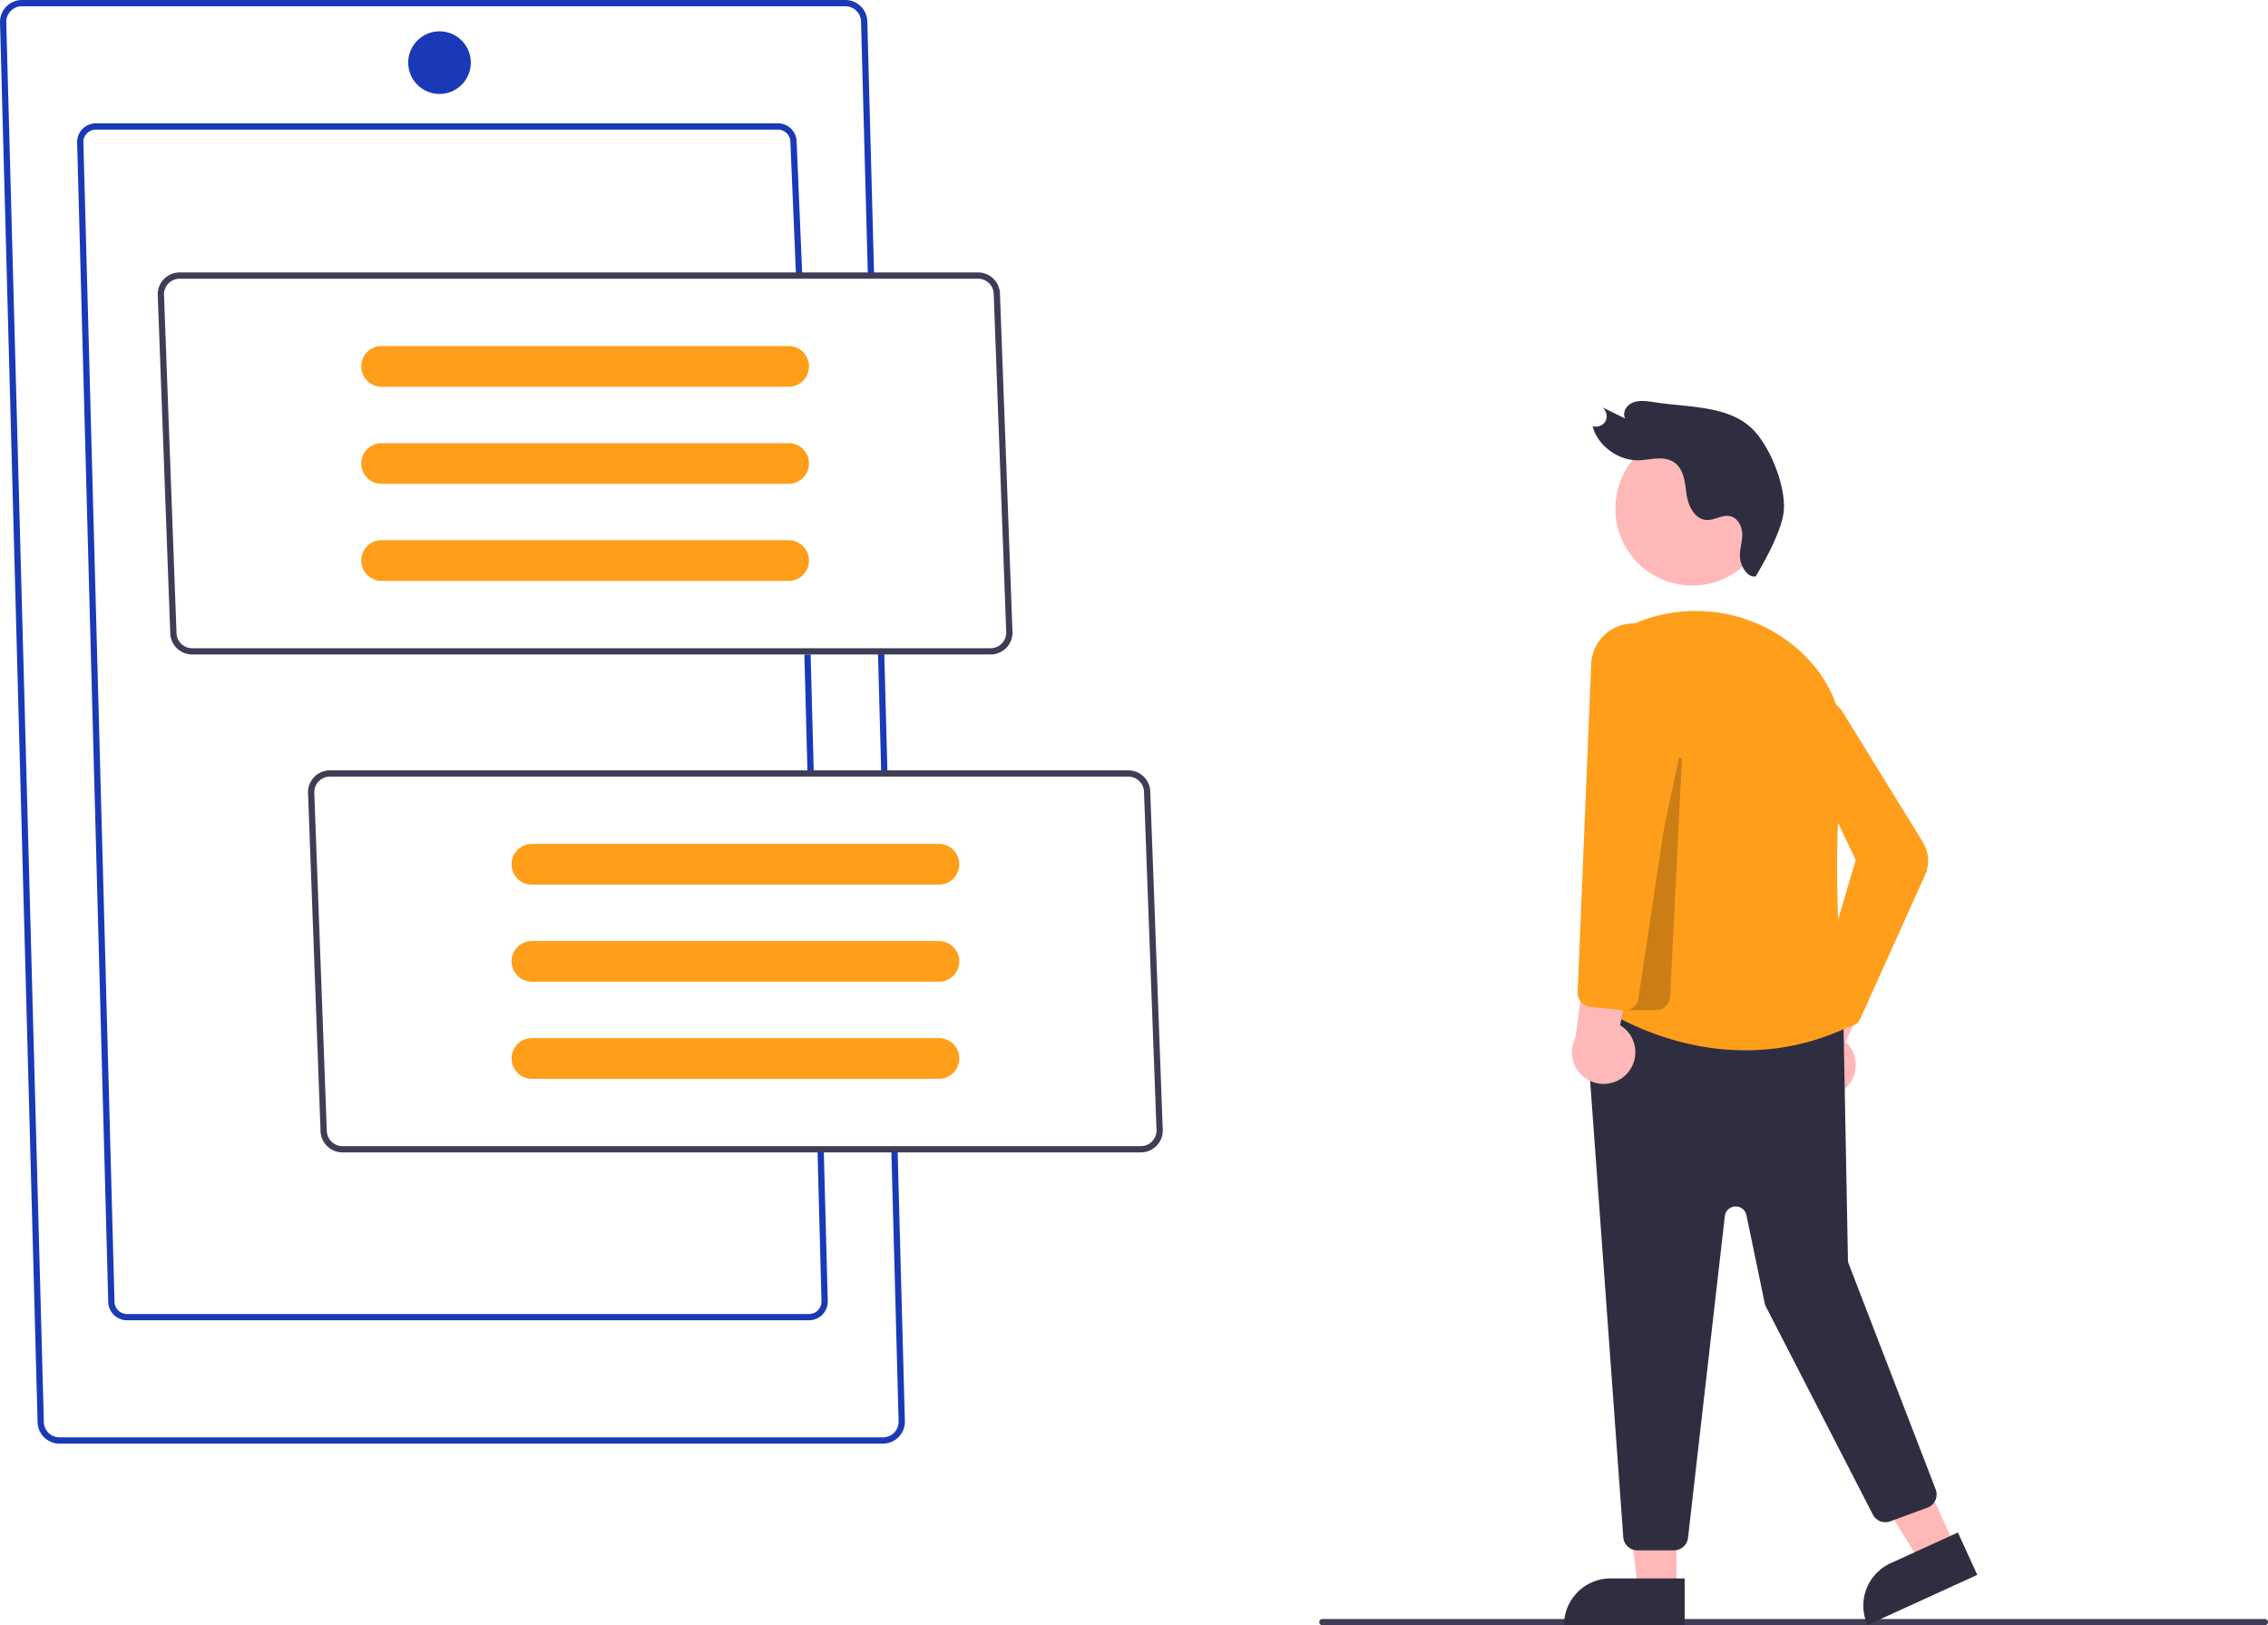 <svg xmlns="http://www.w3.org/2000/svg" data-name="Layer 1" width="724.346" height="519" viewBox="0 0 724.346 519" xmlns:xlink="http://www.w3.org/1999/xlink"><path d="M961.173,709.5h-301a1,1,0,0,1,0-2h301a1,1,0,0,1,0,2Z" transform="translate(-237.827 -190.5)" fill="#3f3d56"/><polygon points="535.418 507.548 523.159 507.548 517.326 460.26 535.421 460.261 535.418 507.548" fill="#ffb8b8"/><path d="M514.401,504.045h23.644a0,0,0,0,1,0,0v14.887a0,0,0,0,1,0,0H499.515a0,0,0,0,1,0,0v0A14.887,14.887,0,0,1,514.401,504.045Z" fill="#2f2e41"/><polygon points="624.374 493.661 613.222 498.754 588.269 458.165 604.727 450.648 624.374 493.661" fill="#ffb8b8"/><path d="M844.325,687.215H867.969a0,0,0,0,1,0,0v14.887a0,0,0,0,1,0,0H829.438a0,0,0,0,1,0,0v0A14.887,14.887,0,0,1,844.325,687.215Z" transform="translate(-449.718 224.896) rotate(-24.549)" fill="#2f2e41"/><path d="M826.498,538.605a10.056,10.056,0,0,0,.801-15.399l14.412-32.7-18.309,3.103-10.879,30.577A10.11,10.11,0,0,0,826.498,538.605Z" transform="translate(-237.827 -190.5)" fill="#ffb8b8"/><path d="M772.464,685.579H760.752a4.517,4.517,0,0,1-4.488-4.174L743.877,510.847a4.5,4.5,0,0,1,4.925-4.805l73.735,7.193a4.501,4.501,0,0,1,4.062,4.394l1.419,75.235a3.492,3.492,0,0,0,.234,1.193l27.785,72.053a4.499,4.499,0,0,1-2.643,5.841l-11.868,4.373a4.501,4.501,0,0,1-5.557-2.164L801.836,607.791a4.475,4.475,0,0,1-.404-1.143L795.601,578.555a3.5,3.5,0,0,0-6.904.312l-11.762,102.724A4.499,4.499,0,0,1,772.464,685.579Z" transform="translate(-237.827 -190.5)" fill="#2f2e41"/><circle cx="540.469" cy="162.426" r="24.561" fill="#ffb8b8"/><path d="M748.551,511.832c3.144,2.169,38.567,25.512,78.942,6.945-.523-4.509-5.562-49.779-1.161-83.152,2.088-15.834-4.218-30.503-17.299-40.246a49.733,49.733,0,0,0-50.02-5.401h-0q-.994.445-2.002.927Z" transform="translate(-237.827 -190.5)" fill="#ff9e1b"/><path d="M827.876,518.406a4.486,4.486,0,0,1-3.312-1.46l-5.373-5.861a4.523,4.523,0,0,1-.998-4.315l12.305-41.647L811.776,425.805a8.333,8.333,0,0,1-.57-5.546,8.309,8.309,0,0,1,15.387-1.966l25.309,41.067a11.451,11.451,0,0,1,.69,10.73l-20.61,45.665a4.489,4.489,0,0,1-3.39,2.592A4.567,4.567,0,0,1,827.876,518.406Z" transform="translate(-237.827 -190.5)" fill="#ff9e1b"/><path d="M766.727,513.079h-9.812l17.128-80.604.988.129L771.221,508.805A4.497,4.497,0,0,1,766.727,513.079Z" transform="translate(-237.827 -190.5)" opacity="0.2"/><path d="M757.648,533.119a10.056,10.056,0,0,0-2.413-15.229l7.308-34.98-17.265,6.837-4.293,32.169A10.11,10.11,0,0,0,757.648,533.119Z" transform="translate(-237.827 -190.5)" fill="#ffb8b8"/><path d="M756.658,513.18a4.693,4.693,0,0,1-.508-.028l-10.465-1.163a4.515,4.515,0,0,1-3.999-4.658l4.33-104.782a13.528,13.528,0,0,1,26.735-2.315l2.789,12.83-.014.091L761.098,509.346A4.485,4.485,0,0,1,756.658,513.18Z" transform="translate(-237.827 -190.5)" fill="#ff9e1b"/><path d="M798.532,374.579c-2.547.437-4.643-3.108-4.96-5.602s.592-4.881.691-7.358-1.069-5.488-3.642-6.223c-2.697-.77-5.198,1.394-7.959,1.133-3.848-.363-5.78-4.866-6.246-8.509s-.832-7.957-4.165-10.034c-3.322-2.071-7.432-.564-11.249-.5-6.452.109-13.019-4.811-14.527-10.882a3.66,3.66,0,0,0,4.175-1.672,3.704,3.704,0,0,0-1.114-4.378l7.313,3.581c-.999-2.034.51-4.351,2.588-5.121s4.495-.424,6.788-.068c11.45,1.779,24.713.902,32.308,9.633,5.261,6.047,9.591,17.554,9,25S798.532,374.579,798.532,374.579Z" transform="translate(-237.827 -190.5)" fill="#2f2e41"/><path d="M519.827,651.5h-263a7.008,7.008,0,0,1-7-7L237.827,197.527A7.013,7.013,0,0,1,244.827,190.5h263a7.008,7.008,0,0,1,7,7l2.174,80.973-1.999.054-2.175-81A5.012,5.012,0,0,0,507.827,192.5h-263a5.006,5.006,0,0,0-5,5L251.826,644.473A5.012,5.012,0,0,0,256.827,649.5h263a5.006,5.006,0,0,0,5-5l-2.335-86.973,1.999-.054,2.336,87A7.013,7.013,0,0,1,519.827,651.5Z" transform="translate(-237.827 -190.5)" fill="#1a39b6"/><rect x="518.738" y="398.493" width="2" height="38.4" transform="translate(-248.849 -176.402) rotate(-1.538)" fill="#1a39b6"/><path d="M496.226,612.109H278.367a5.977,5.977,0,0,1-5.97-5.97L262.457,235.888a5.982,5.982,0,0,1,5.97-5.997H486.286a5.977,5.977,0,0,1,5.97,5.97l1.8,42.597-1.998.084-1.801-42.639a3.985,3.985,0,0,0-3.971-4.012H268.427a3.975,3.975,0,0,0-3.97,3.97l9.94,370.251a3.981,3.981,0,0,0,3.971,3.997H496.226a3.975,3.975,0,0,0,3.97-3.97l-1.287-48.613,1.999-.053,1.288,48.639A5.982,5.982,0,0,1,496.226,612.109Z" transform="translate(-237.827 -190.5)" fill="#1a39b6"/><rect x="495.229" y="399.493" width="2" height="38.013" transform="translate(-248.727 -177.223) rotate(-1.516)" fill="#1a39b6"/><path d="M554.197,399.5h-255a7.008,7.008,0,0,1-7-6.942L288.197,284.5a7.008,7.008,0,0,1,7-7h255a7.008,7.008,0,0,1,7,6.942L561.197,392.5A7.008,7.008,0,0,1,554.197,399.5ZM290.197,284.447,294.197,392.5a5.006,5.006,0,0,0,5,5h255a5.006,5.006,0,0,0,5-4.947L555.197,284.5a5.006,5.006,0,0,0-5-5h-255A5.006,5.006,0,0,0,290.197,284.447Z" transform="translate(-237.827 -190.5)" fill="#3f3d56"/><path d="M602.197,558.5h-255a7.008,7.008,0,0,1-7-6.942L336.197,443.5a7.008,7.008,0,0,1,7-7h255a7.008,7.008,0,0,1,7,6.942L609.197,551.5A7.008,7.008,0,0,1,602.197,558.5ZM338.197,443.447,342.197,551.5a5.006,5.006,0,0,0,5,5h255a5.006,5.006,0,0,0,5-4.947L603.197,443.5a5.006,5.006,0,0,0-5-5h-255A5.006,5.006,0,0,0,338.197,443.447Z" transform="translate(-237.827 -190.5)" fill="#3f3d56"/><path d="M407.697,460a6.5,6.5,0,0,0,0,13h130a6.5,6.5,0,0,0,0-13Z" transform="translate(-237.827 -190.5)" fill="#ff9e1b"/><path d="M407.697,491a6.5,6.5,0,0,0,0,13h130a6.5,6.5,0,0,0,0-13Z" transform="translate(-237.827 -190.5)" fill="#ff9e1b"/><path d="M407.697,522a6.5,6.5,0,0,0,0,13h130a6.5,6.5,0,0,0,0-13Z" transform="translate(-237.827 -190.5)" fill="#ff9e1b"/><path d="M359.697,301a6.5,6.5,0,0,0,0,13h130a6.5,6.5,0,0,0,0-13Z" transform="translate(-237.827 -190.5)" fill="#ff9e1b"/><path d="M359.697,332a6.5,6.5,0,0,0,0,13h130a6.5,6.5,0,0,0,0-13Z" transform="translate(-237.827 -190.5)" fill="#ff9e1b"/><path d="M359.697,363a6.5,6.5,0,0,0,0,13h130a6.5,6.5,0,0,0,0-13Z" transform="translate(-237.827 -190.5)" fill="#ff9e1b"/><circle cx="140.37" cy="20" r="10" fill="#1a39b6"/></svg>